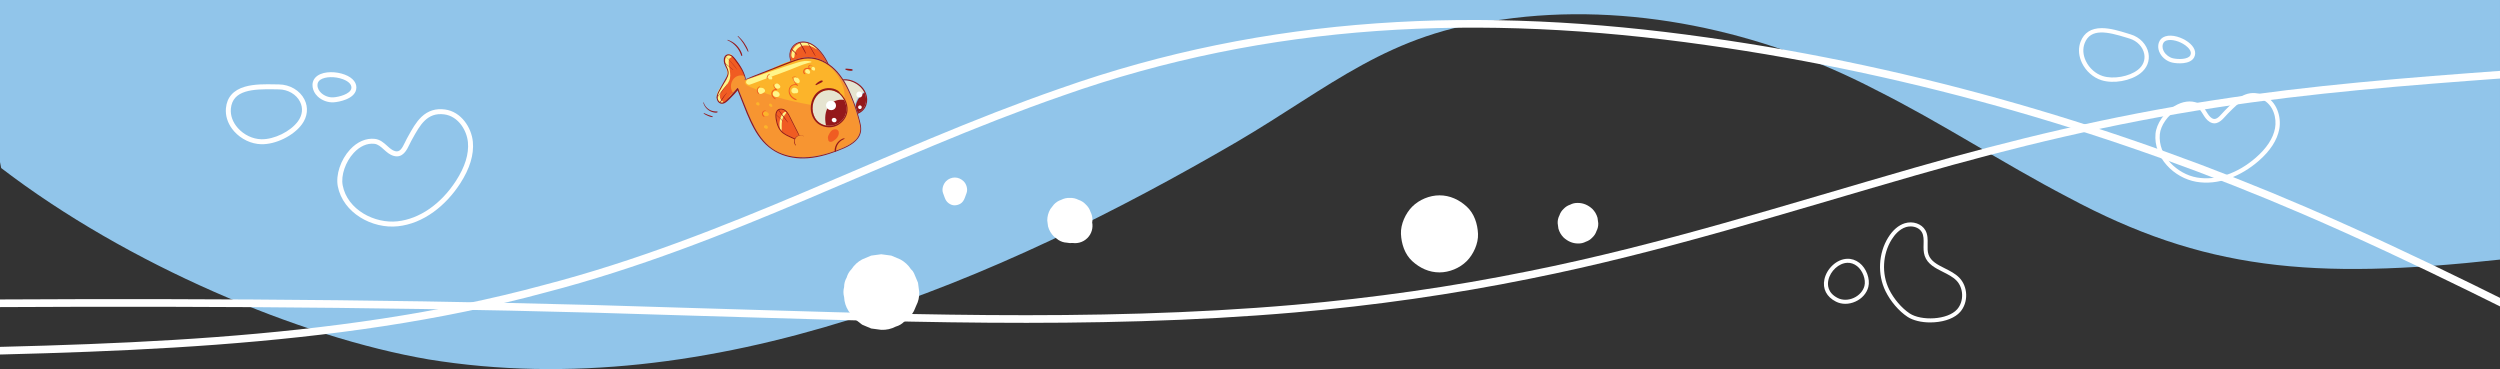 <?xml version="1.0" encoding="UTF-8"?>
<svg id="Layer_1" data-name="Layer 1" xmlns="http://www.w3.org/2000/svg" xmlns:xlink="http://www.w3.org/1999/xlink" viewBox="0 0 2060.01 304.11">
  <rect x="0" y="0" width="2060.01" height="304.11" fill="#333333" stroke="none"/>
  <defs>
    <style>
      .cls-1, .cls-2 {
        fill: none;
      }

      .cls-3 {
        fill: #f79531;
      }

      .cls-4 {
        fill: #e6e4d0;
      }

      .cls-2 {
        stroke: #fff;
        stroke-miterlimit: 10;
        stroke-width: 6.3px;
      }

      .cls-5 {
        fill: #94181b;
      }

      .cls-6 {
        fill: #fff;
      }

      .cls-7 {
        fill: #fcb42a;
      }

      .cls-8 {
        fill: #fff58a;
      }

      .cls-9 {
        fill: #91c5ea;
      }

      .cls-10 {
        fill: #f05c22;
      }

      .cls-11 {
        clip-path: url(#clippath);
      }
    </style>
    <clipPath id="clippath">
      <rect class="cls-1" x="0" y="0" width="2060.01" height="304.46"/>
    </clipPath>
  </defs>
  <g class="cls-11">
    <path class="cls-9" d="M0,133.54l.97,4.92c103.88,79.62,245.87,139.43,352.08,157.68,232.44,37.87,470.4-65.31,666.25-179.31,76.77-45.06,125.46-90.22,218.43-100.7,103.78-14.94,214.03,9.07,307.43,57.67,54.53,27.27,104.97,60.66,158.95,88.78,111.33,59.71,200.63,68.39,355.9,51.31v-1425.11s-426.92,0-426.92,0v6.24H-.01s0,1338.52,0,1338.52H0Z"/>
    <g>
      <g>
        <path class="cls-6" d="M1284.13,188.37c.79,2.83,2.23,5.29,4.3,7.37,3.27,3,7.29,4.89,11.82,4.89,2.3.09,4.45-.39,6.44-1.44,2.07-.67,3.86-1.83,5.38-3.45,1.63-1.51,2.78-3.31,3.46-5.38,1.05-1.99,1.53-4.14,1.44-6.44-.2-1.48-.4-2.96-.6-4.44-.79-2.83-2.23-5.29-4.3-7.37-3.27-3-7.29-4.89-11.82-4.89-2.3-.09-4.45.39-6.44,1.44-2.07.67-3.86,1.83-5.38,3.45-1.63,1.51-2.78,3.31-3.46,5.38-1.05,1.99-1.53,4.14-1.44,6.44.2,1.48.4,2.96.6,4.44Z"/>
        <path class="cls-6" d="M1163.69,215.16c6.21,5.7,13.85,9.3,22.45,9.3,8.14,0,16.69-3.54,22.45-9.3,5.51-5.51,9.65-14.54,9.3-22.45-.37-8.21-3.07-16.73-9.3-22.45-6.21-5.7-13.85-9.3-22.45-9.3-8.14,0-16.69,3.54-22.45,9.3-5.51,5.51-9.65,14.54-9.3,22.45.37,8.21,3.07,16.73,9.3,22.45Z"/>
        <path class="cls-6" d="M1778.11,124.27c-1.72-4.55-2.4-9.3-1.97-14.01.76-8.31,7.23-17.72,15.73-22.88,6.54-3.97,13.36-4.84,19.2-2.45,3.56,1.46,5.45,4.52,7.13,7.22,1.31,2.11,2.54,4.1,4.4,5.25,2.99,1.84,5.38-.46,8.69-4.19.64-.72,1.24-1.4,1.85-2,.43-.43.86-.86,1.29-1.3,4.11-4.12,8.36-8.39,13.25-10.92,5.72-2.96,11.48-3.1,17.61-.43,10.86,4.74,14.72,17.88,12.84,27.83h0c-1.71,9.08-7.44,17.91-17.02,26.25-7.29,6.34-15.57,11.3-23.94,14.32-9.4,3.4-18.62,4.35-27.42,2.84-9.15-1.58-18.05-6.59-24.42-13.77-3.22-3.63-5.65-7.61-7.22-11.77ZM1873.44,92.43c-1.72-4.56-4.86-8.54-9.57-10.6-11.38-4.97-18.92,2.59-26.91,10.59-.43.44-.87.87-1.3,1.3-.52.52-1.09,1.16-1.69,1.84-2.97,3.35-7.46,8.41-13.22,4.86-2.58-1.59-4.1-4.04-5.56-6.41-1.52-2.46-2.96-4.78-5.45-5.8-4.76-1.95-10.45-1.17-16,2.2-7.48,4.54-13.38,13.01-14.04,20.16-1.65,17.92,14.52,32.93,30.66,35.71,15.73,2.71,33.37-3.25,48.41-16.34,8.96-7.8,14.3-15.95,15.86-24.22.79-4.18.43-8.99-1.19-13.3Z"/>
        <path class="cls-6" d="M1714.64,49.75c-1.98-5.25-2.06-10.67-.19-15.49,2.85-7.33,8.69-11.06,17.35-11.09,7.05-.02,14.79,2.37,21,4.29.76.23,1.5.46,2.21.68h0c.23.07.46.14.69.21,7.55,2.25,13.3,8.33,14.65,15.48,1.19,6.32-1.21,12.35-6.6,16.55-8.1,6.32-22.21,8.83-32.11,5.72-6.83-2.15-12.85-7.46-16.1-14.23-.34-.7-.64-1.4-.9-2.11ZM1753.99,31.54c-.72-.22-1.46-.45-2.22-.68-15.13-4.67-29.12-7.83-33.98,4.69-1.76,4.54-1.42,9.78.98,14.77,2.83,5.89,8.05,10.51,13.96,12.37,8.75,2.75,21.7.45,28.85-5.13,4.36-3.4,6.23-8.04,5.29-13.08-1.1-5.85-5.88-10.85-12.16-12.72-.23-.07-.47-.14-.71-.21h0Z"/>
        <path class="cls-6" d="M1779.12,42.35c-.88-2.34-1-4.79-.3-7.05.8-2.6,2.65-4.44,5.36-5.33,5.75-1.88,13.85.91,18.86,4.64,5.25,3.9,7.08,8.64,4.91,12.69-3.25,6.05-14.11,5.12-18.02,4.26-4.01-.89-7.8-3.67-9.88-7.25-.37-.64-.68-1.29-.93-1.95ZM1801.98,36.04l-1.06,1.43c-4.83-3.59-11.7-5.4-15.63-4.11-1.6.52-2.6,1.5-3.06,2.99-.77,2.49.07,4.73.9,6.17,1.6,2.75,4.5,4.88,7.57,5.56,3.98.88,12.21,1.07,14.11-2.46,1.82-3.38-2.12-6.82-3.9-8.14l1.06-1.43Z"/>
        <path class="cls-6" d="M1520.56,250.35c-2.71,0-5.34-.6-7.71-1.79-7.74-3.89-11.21-10.61-9.52-18.44.92-4.25,3.3-8.33,6.71-11.51,3.54-3.3,7.8-5.2,11.99-5.37h0c3.6-.15,7.11,1.02,10.14,3.36,5.73,4.42,9.02,13.33,7.34,19.86-1.34,5.19-5.21,9.58-10.61,12.03-2.73,1.24-5.57,1.86-8.33,1.86ZM1522.16,216.56c-6.95.28-13.94,6.68-15.58,14.26-.79,3.66-.84,10.45,7.77,14.77,3.83,1.93,8.76,1.88,13.18-.13,4.42-2.01,7.7-5.69,8.77-9.84,1.36-5.27-1.46-12.78-6.15-16.4-2.44-1.88-5.13-2.78-7.98-2.67h0Z"/>
        <path class="cls-6" d="M1590.51,265.69c-7.42,0-14.25-1.67-18.75-4.64-7.09-4.69-14.03-12.81-18.12-21.17l-.02-.04c-6.72-13.8-5.82-31.14,2.27-44.17,3.76-6.05,8.47-10.09,13.63-11.7,6.66-2.07,13.97.42,17,5.8,2.03,3.6,1.93,7.63,1.84,11.52-.07,3.03-.14,5.89.74,8.46,1.9,5.58,7.48,8.38,13.39,11.34,4.24,2.13,8.62,4.32,11.94,7.7,3.48,3.54,5.56,8.63,5.7,13.98.15,5.35-1.65,10.55-4.93,14.27-4.19,4.76-11.9,7.87-21.16,8.52-1.2.08-2.38.13-3.56.13ZM1574.25,186.58c-1.29,0-2.57.19-3.74.55-5.55,1.73-9.48,6.55-11.8,10.28-7.51,12.09-8.34,28.17-2.11,40.97v.02c3.86,7.87,10.36,15.49,16.98,19.87,9.42,6.24,31.25,5.52,39.14-3.43,5.71-6.48,5.4-17.57-.65-23.73-2.93-2.98-7.07-5.06-11.06-7.06-6.25-3.13-12.71-6.37-15.05-13.24-1.07-3.13-.99-6.43-.91-9.61.09-3.61.17-7.01-1.41-9.82-1.85-3.29-5.7-4.81-9.39-4.81Z"/>
      </g>
      <g>
        <path class="cls-6" d="M284.96,168.29c-3.34-4.47-5.6-9.5-6.62-14.83-1.79-9.41,2.36-21.84,10.1-30.23,5.96-6.46,13.2-9.58,20.4-8.8,4.39.48,7.45,3.26,10.16,5.71,2.11,1.91,4.11,3.72,6.52,4.4,3.89,1.08,5.79-2.22,8.26-7.38.48-1,.93-1.94,1.4-2.8.34-.61.68-1.23,1.02-1.84,3.23-5.85,6.56-11.91,11.15-16.25,5.37-5.08,11.68-7.07,19.29-6.06,13.48,1.79,21.91,15.05,23,26.63h0c.99,10.56-2.52,22.12-10.45,34.37-6.03,9.31-13.59,17.41-21.86,23.4-9.29,6.73-19.16,10.71-29.36,11.83-10.59,1.17-22.01-1.55-31.31-7.44-4.71-2.98-8.65-6.61-11.7-10.69ZM380.03,102.91c-3.34-4.48-8.07-7.89-13.93-8.66-14.14-1.87-20.06,8.86-26.32,20.23-.34.62-.68,1.24-1.02,1.85-.41.74-.84,1.63-1.28,2.57-2.21,4.64-5.56,11.65-13.05,9.56-3.35-.93-5.8-3.16-8.17-5.3-2.46-2.23-4.79-4.34-7.85-4.67-5.88-.64-11.9,2.03-16.95,7.51-6.81,7.38-10.63,18.6-9.09,26.69,3.87,20.29,26.48,31.73,45.16,29.67,18.21-2,35.79-14.17,48.23-33.39,7.41-11.45,10.72-22.14,9.81-31.76-.46-4.86-2.38-10.06-5.54-14.29Z"/>
        <path class="cls-6" d="M191.29,106.22c-3.85-5.16-5.66-11.12-5.12-17.03.82-8.99,6.07-14.96,15.63-17.74,7.77-2.26,17.07-2.08,24.53-1.94.91.02,1.8.03,2.65.05h0c.28,0,.56,0,.83,0,9.05.09,17.32,4.96,21.07,12.43,3.32,6.59,2.58,14.01-2.03,20.35-6.94,9.54-21.7,16.79-33.61,16.5-8.22-.2-16.55-4.16-22.28-10.58-.59-.66-1.15-1.35-1.67-2.04ZM228.92,73.64c-.86-.01-1.75-.03-2.67-.05-18.18-.35-34.61.61-36.01,15.96-.5,5.57,1.54,11.24,5.77,15.98,4.99,5.6,12.22,9.05,19.32,9.22,10.53.25,24.08-6.39,30.21-14.82,3.73-5.13,4.33-10.85,1.68-16.1-3.07-6.11-9.93-10.1-17.46-10.18-.28,0-.56,0-.85,0h0Z"/>
        <path class="cls-6" d="M260.07,77.59c-1.72-2.31-2.62-4.97-2.57-7.69.06-3.12,1.52-5.74,4.22-7.58,5.75-3.9,15.56-3.39,22.29-.87,7.03,2.64,10.56,7.29,9.44,12.44-1.67,7.71-13.94,10.13-18.53,10.42-4.71.29-9.77-1.57-13.2-4.86-.61-.59-1.16-1.21-1.65-1.86ZM283.29,63.37l-.72,1.91c-6.47-2.43-14.62-2.24-18.55.42-1.6,1.09-2.39,2.48-2.43,4.27-.06,2.99,1.58,5.19,2.96,6.52,2.63,2.52,6.51,3.95,10.12,3.73,4.68-.29,13.81-2.7,14.79-7.2.93-4.31-4.5-6.85-6.88-7.75l.72-1.91Z"/>
      </g>
      <g>
        <path class="cls-6" d="M756.4,232.89c-.98-2.33-1.96-4.65-2.94-6.98-.02-.05-.05-.11-.07-.16-.06-.14-.12-.27-.18-.41-.05-.11-.09-.22-.15-.33-.55-1.24-1.37-2.32-2.47-3.23-2.2-3.39-5.11-6.06-8.74-8.02-2.48-1.05-4.96-2.09-7.44-3.14-2.76-.37-5.52-.74-8.28-1.11-2.76.37-5.52.74-8.28,1.11-2.48,1.05-4.96,2.09-7.44,3.14-3.63,1.96-6.54,4.63-8.74,8.02-1.93,1.94-3.26,4.23-4,6.87-1.41,2.43-2.12,5.05-2.13,7.86-.74,2.76-.74,5.52,0,8.28.19,4.14,1.42,8,3.7,11.58,1.62,2.1,3.25,4.2,4.87,6.3,2.1,1.62,4.2,3.25,6.3,4.87,2.48,1.05,4.96,2.09,7.44,3.14l8.28,1.11c4.29.16,8.29-.73,12-2.68,2.64-.74,4.93-2.07,6.87-4,3.39-2.2,6.06-5.11,8.02-8.74.11-.24.22-.49.33-.73.55-1.24,1.05-2.46,1.58-3.73,1.83-3.48,2.67-7.23,2.52-11.25-.35-2.59-.7-5.18-1.04-7.76Z"/>
        <path class="cls-6" d="M791.11,168.01c2.02-1.07,3.21-3.1,3.96-5.15.47-1.28.93-2.55,1.4-3.83,1.17-3.19-.14-7.55-2.59-9.8-1.97-1.81-4.39-2.95-7.12-2.95-2.58,0-5.3,1.12-7.12,2.95-2.38,2.38-3.8,6.5-2.59,9.8.47,1.28.93,2.55,1.4,3.83.66,1.81,1.53,3.28,3.09,4.48,1.45,1.12,3.34,1.94,5.22,1.85,1.53-.07,3-.46,4.35-1.18Z"/>
        <path class="cls-6" d="M899.96,183.28c.07-.53.14-1.06.21-1.59.1-2.56-.44-4.95-1.6-7.17-.75-2.31-2.03-4.3-3.85-5.99-1.69-1.82-3.68-3.1-5.99-3.85-2.22-1.16-4.61-1.7-7.17-1.6-2.56-.1-4.95.44-7.17,1.6-2.31.75-4.3,2.03-5.99,3.85-.97,1.26-1.94,2.51-2.91,3.77-1.68,2.9-2.53,6.03-2.54,9.39.22,1.65.44,3.3.66,4.95.88,3.15,2.48,5.89,4.79,8.21,1.26.97,2.51,1.94,3.77,2.91,2.14,1.36,4.44,2.1,6.92,2.21,1.59.36,3.19.43,4.78.24,1.94.27,3.88.15,5.82-.37,2.43-.68,4.54-1.91,6.33-3.69,1.78-1.79,3.01-3.9,3.69-6.33.59-2.18.67-4.36.25-6.54Z"/>
      </g>
      <g>
        <path class="cls-3" d="M592.65,75.84c-1.14,2.24-2.04,5.11-.34,7.33.73.95,1.81,1.5,3.02,1.32,1.45-.21,2.6-1.31,3.6-2.31,2.34-2.36,4.58-4.84,6.73-7.37.55-.65,1.12-1.29,1.67-1.94.17-.19.38-.27.58-.27.02.04.04.09.05.13.13.03.24.12.3.28,1.9,4.77,3.82,9.55,5.73,14.32,1.63,4.07,3.27,8.13,5.12,12.1,3.6,7.74,8.06,15.37,14.63,20.97,3.17,2.7,6.75,4.78,10.64,6.25,3.76,1.42,7.75,2.3,11.74,2.72,9.04.94,18.21-.6,26.84-3.27,4.32-1.34,8.62-2.89,12.73-4.76,3.28-1.49,6.5-3.31,9.08-5.86,2.63-2.6,4.23-5.97,4.09-9.71-.09-2.28-.66-4.51-1.22-6.71-.63-2.46-1.33-4.89-2.09-7.31-1.51-4.79-3.26-9.5-5.27-14.11-1.88-4.31-4.07-8.54-6.69-12.45-4.67-6.97-11.02-12.94-19.09-15.63-3.81-1.27-7.85-1.7-11.84-1.15-4.7.66-9.14,2.45-13.54,4.16-4.74,1.84-9.5,3.65-14.25,5.46-4.81,1.84-9.59,3.76-14.43,5.5-2.32.83-4.63,1.66-6.97,2.44-.17.06-.29-.19-.12-.26.28-.13.57-.25.85-.38-.07-.21-.15-.42-.22-.63-.27-.79-.55-1.59-.86-2.37-.61-1.54-1.26-3.06-2.05-4.52-1.62-3-3.67-5.74-5.73-8.45-1.24-1.63-3.11-4.06-5.45-3.68-2.43.4-2.81,3.41-2.48,5.39.47,2.77,2.41,5.04,2.88,7.81.52,3.05-1.29,5.66-2.73,8.18-.85,1.5-1.71,2.99-2.55,4.49-.81,1.42-1.65,2.83-2.39,4.28Z"/>
        <path class="cls-10" d="M651.99,50.33c1.49-.56,2.98-1.1,4.5-1.56,4.28-1.32,8.7-2.04,13.17-1.41,4.19.58,8.16,2.17,11.75,4.41-.22-.46-.44-.92-.67-1.37-2.03-3.94-4.73-7.65-8.03-10.61-3.07-2.75-6.87-4.82-11.09-4.82-2.04,0-4.13.52-5.85,1.65-1.6,1.04-2.86,2.56-3.66,4.29-1.4,3.02-1.29,6.41-.13,9.44Z"/>
        <path class="cls-10" d="M613.28,62.52c-1.66-5.05-4.3-9.77-7.72-13.84-.78-.93-1.64-1.85-2.73-2.38-1.1-.53-2.49-.61-3.48.11-1.21,1.27-1.31,3.26-.91,4.98.4,1.71,1.22,3.31,1.6,5.02.88,3.96-.66,8.04-2.52,11.65-1.86,3.6-4.11,7.12-4.82,11.11-.35,1.95-.04,4.41,1.78,5.19,2.04.87,4.17-1.05,5.29-2.96,1.12-1.91,2.19-4.23,4.34-4.77-2.39-2.97-2.37-7.65-.25-10.82,2.12-3.17,5.75-4.37,9.41-3.29Z"/>
        <path class="cls-10" d="M640.58,100.83c.56,2.26,1.47,4.49,2.94,6.33,1.22,1.53,2.82,2.68,4.53,3.62,1.91,1.04,3.93,1.84,5.89,2.77.34.16.69.33,1.03.5.68-1.27,1.88-2.13,3.25-2.46-1.1-1.95-2.07-3.99-3.09-5.98-1.18-2.29-2.35-4.59-3.52-6.88-1.06-2.08-2.02-4.34-3.56-6.12-1.3-1.52-3.26-2.64-5.32-2.23-2.02.39-2.84,2.31-2.95,4.17-.13,2.08.3,4.28.8,6.29Z"/>
        <path class="cls-7" d="M643.75,53.04c10.57-4.52,22.94-7.1,33.41-2.35,7.77,3.53,13.43,10.72,16.68,18.61,1.35,3.29,2.35,6.84,1.99,10.38-.36,3.54-2.3,7.08-5.53,8.58-3,1.41-6.52.88-9.79.33-13.06-2.22-26.17-4.46-38.91-8.18-6.31-1.84-12.52-4.03-18.5-6.76-1.97-.9-7.8-2.7-8.91-4.57-1.93-3.25,3.21-3.72,5.7-4.73,8.16-3.32,15.76-7.85,23.85-11.31Z"/>
        <path class="cls-8" d="M652.84,41.82c.74-1.78,1.97-3.44,3.52-4.6,1.6-1.2,3.5-1.96,5.5-2.16,1.09-.11,2.21-.12,3.28.16.9.23,1.8.51,2.66.89,2.02.89,3.9,2.26,5.21,4.05.16.22-.1.53-.34.36-1.44-1.04-2.96-1.91-4.65-2.47-.82-.28-1.67-.47-2.53-.55-.49-.05-.9-.01-1.29-.02-.21,0-.43-.02-.64-.03-.27,0-.21,0-.51.01-.4.02-.81.07-1.2.14-.21.04-.42.08-.63.13-.1.02-.2.05-.31.08,0,0-.19.06-.23.07-.38.13-.75.28-1.11.45-.18.09-.36.19-.53.28-.02,0-.06.03-.08.05-.09.06-.19.12-.28.18-.32.22-.62.45-.91.7-.15.13-.3.27-.45.4-.09.08-.17.17-.26.25-.02.02-.04.04-.05.05-.01.01-.02.03-.04.05-.26.3-.52.61-.75.94-.12.16-.23.33-.33.5-.04.07-.08.14-.12.2-.03.05-.06.1-.09.16,0,0,0,0,0,.01-.21.41-.39.82-.54,1.25-.07.21-.14.42-.19.64,0,.01,0,.03,0,.05-.02.13-.05.27-.08.4-.07.44-.1.89-.14,1.34-.05.51-.05,1.01-.3,1.48-.25.47-.89.83-1.38.41-1.58-1.36-.86-4.19-.18-5.84Z"/>
        <path class="cls-8" d="M614.9,66.94c.14-.26.28-.63.45-.84.34-.43.78-.72,1.29-.9.44-.16.89-.3,1.33-.45.89-.3,1.78-.6,2.66-.9,1.75-.59,3.49-1.19,5.24-1.78,3.52-1.2,7.04-2.41,10.55-3.63,6.9-2.41,13.8-4.83,20.81-6.94,1.84-.55,3.75-.97,5.66-1.22.94-.12,1.93-.04,2.88,0,.92.05,1.78.17,2.67.44.35.1.23.59-.07.65-.8.16-1.61.32-2.41.51-.77.18-1.49.49-2.24.71-1.46.43-3.05.98-4.53,1.59-3.22,1.33-6.49,2.57-9.73,3.86-3.42,1.36-6.91,2.56-10.37,3.82-3.43,1.26-6.86,2.52-10.28,3.81-1.91.72-3.83,1.44-5.74,2.16-.96.36-1.91.72-2.87,1.08-.49.19-.98.37-1.48.56-.36.13-.73.28-1.1.35-.55.11-1.07-.08-1.56-.29-.91-.39-1.65-1.6-1.14-2.59Z"/>
        <path class="cls-8" d="M626.37,72.31c.96-.05,1.82-.01,2.68.49.15.09.3.19.43.3.37.31.57.64.78,1.05.35.69.04,1.39-.48,1.84-.16.2-.36.35-.6.44-.14.07-.52.28.07-.07-.26.16-.52.3-.78.44-.03.02-.05.04-.08.06-1.33,1.02-3.31.6-3.99-.96-.63-1.43.29-3.5,1.99-3.59Z"/>
        <path class="cls-8" d="M636.82,77.94c-.13-.47-.15-1,.05-1.46.16-.36.39-.68.69-.95.48-.43,1.1-.5,1.71-.5.98,0,2.27.74,2.75,1.67.21.28.4.56.44.94.06.65-.09,1.14-.55,1.62-.3.32-.66.44-1.05.53-.98.39-2.46.06-3.2-.61-.39-.36-.69-.7-.84-1.23Z"/>
        <path class="cls-8" d="M638.22,70.53c.05-.42.24-.8.53-1.11.5-.53,1.42-.83,2.12-.49.55.27.92.59,1.31,1.06.03.04.09.09.12.13.04.04.09.09.13.13.09.1.16.22.24.33.28.36.37.79.26,1.23-.12.47-.39.71-.79.95-.5.3-1.07.35-1.64.28-.43-.06-.84-.19-1.21-.42-.42-.26-.7-.66-.94-1.08-.15-.27-.19-.71-.15-1.01Z"/>
        <g>
          <path class="cls-8" d="M633.66,65.16c.36.28.78.3,1.2.21h0s-.07.02-.1.03c.05-.01.09-.02.14-.02-.01,0-.02,0-.03,0,0,0,.02,0,.03,0h.03s0,0,.01,0c0,0,0,0,.01,0,.02,0,.04,0,.05,0-.02,0-.03,0-.04,0,.09.03.18.05.27.06.11.04.22.05.35.04.25-.04.5-.21.59-.45.17-.24.25-.49.2-.82-.03-.19-.1-.39-.19-.56-.16-.29-.32-.51-.6-.7-.29-.19-.57-.27-.91-.34-.91-.18-1.7.77-1.57,1.62.06.39.27.71.57.95Z"/>
          <path class="cls-8" d="M634.93,65.38s0,0,0,0c-.02,0-.04,0-.05,0,0,0,.01,0,.02,0,0,0,.02,0,.02,0Z"/>
        </g>
        <g>
          <path class="cls-8" d="M656.05,68.01s-.06,0-.08-.01c.03,0,.05,0,.07,0,0,0,0,0,0,0Z"/>
          <path class="cls-8" d="M653.74,65.33c.25-.99,1.19-1.66,2.22-1.56.62.06,1.18.3,1.66.69.43.35.95.84,1.15,1.37.2.53.3,1.04.16,1.59-.15.6-.54,1.11-1.21,1.09-.16,0-.26-.03-.4-.07-.03,0-.14-.03-.24-.05-.25-.06-.51-.16-.74-.26-.09-.04-.18-.08-.28-.12.02,0,.04,0,.05,0-.01,0-.04,0-.06,0h0c-.23-.08-.17-.04-.07,0-.09-.01-.19-.04-.24-.05-.26-.05-.51-.13-.76-.21-.98-.31-1.47-1.47-1.24-2.41Z"/>
        </g>
        <g>
          <path class="cls-8" d="M654.11,76.94c.42.07.78.01,1.15-.09.13-.02.37-.04.14-.04.02,0,.05-.01.07-.02.04,0,.07,0,.11,0-.01,0-.03,0-.06-.01,0,0,0,0,.01,0,.03,0,.06.01.09.02.02,0,.04,0,.06,0-.02,0-.03,0-.05,0,.16.03.32.06.49.05.37.02.74-.09,1.05-.34.38-.31.53-.7.56-1.14.28-2.32-2.96-4.12-4.81-2.49-.7.61-1,1.52-.74,2.42.27.92,1.01,1.5,1.93,1.66ZM655.45,76.79s-.05.01-.07.02c-.02,0-.04,0-.06,0-.36,0-.13-.01.13-.02Z"/>
          <path class="cls-8" d="M655.64,76.79s-.03,0-.04,0c0,0,0,0-.01,0,.02,0,.03,0,.05,0,0,0,0,0,.01,0Z"/>
          <path class="cls-8" d="M655.52,76.8s.05,0,.07,0c.06.02.04.02-.07,0Z"/>
        </g>
        <path class="cls-8" d="M663.7,57.83c.5-.93,1.64-1.14,2.5-.57.51.33.88.8,1.14,1.35.08.17.14.34.17.52.02.12.02.66.01.38,0-.18,0-.1,0,.25-.03.1-.05.21-.08.31-.04.13-.27.53-.1.2-.18.35-.57.7-1,.61-.17-.04-.33-.04-.5-.1-.06-.02-.12-.04-.18-.06-.08-.03-.35-.17-.41-.2,0,0,0,0,0,0-.07-.03-.14-.05-.2-.08-.16-.06-.31-.13-.47-.19-.98-.33-1.34-1.55-.87-2.42Z"/>
        <path class="cls-8" d="M668.75,55.97c.23-.52.82-.98,1.42-.86.42.08.76.24,1.04.57.15.17.28.38.36.59.17.4.16.85-.03,1.22-.04.13-.1.24-.17.34,0,0,0,0,0,.01-.2.46-.75.51-1.06.19-.02,0-.04-.01-.06-.02-.09-.01-.18-.04-.26-.08-.05-.02-.21-.07-.24-.1-.05-.01-.1-.02-.16-.04-.14-.05-.26-.12-.37-.22-.45-.37-.72-1.02-.47-1.6Z"/>
        <path class="cls-7" d="M628.94,94.28c-.23-.64-.12-1.37.44-1.81.31-.25.7-.4,1.09-.48.52-.1,1.03.13,1.47.37.23.13.45.27.67.41.16.1.32.22.44.37.04.07.09.14.13.22-.03-.06,0-.04.07.04.31.31.35.87.2,1.26-.17.45-.55.69-1,.8h0c-.47.18-1.03.18-1.53.14-.84-.06-1.68-.49-1.97-1.33Z"/>
        <path class="cls-7" d="M633.7,86.48c-.12-.58.48-1.25,1.08-1.12.31.07.61.13.85.35.2.19.39.42.5.67.16.36.33.87.27,1.26-.03.22-.2.4-.42.43-.4.06-.86-.09-1.23-.25-.26-.11-.48-.29-.68-.48-.24-.24-.32-.53-.39-.86Z"/>
        <path class="cls-7" d="M623.05,85.66c-.03-.32.02-.69.23-.95.47-.56,1.18-.69,1.81-.29.54.34.85,1.02.76,1.64-.05.35-.27.69-.61.82-.15.06-.27.09-.44.08-.24,0-.39-.1-.59-.2.08.04.19.1.04.04-.04-.02-.07-.04-.1-.05,0,0-.01,0-.02-.01-.52-.12-1.03-.51-1.08-1.09Z"/>
        <path class="cls-7" d="M629.47,104.71c-.06-.54.21-1.19.77-1.39.43-.15.86-.23,1.3-.06.28.11.57.34.76.57.14.16.26.36.34.55.09.22.15.46.12.7-.02.2-.09.38-.21.54.01-.03.02-.05.03-.07-.22.46-.77.73-1.24.51-.13-.03-.26-.09-.38-.17,0,0-.02,0-.02,0,0,0,.01,0,.02,0,0,0,0,0,0,0-.09,0-.19-.02-.29-.05-.11-.03-.21-.07-.32-.1.03,0,.07.02.1.03-.21-.06-.4-.15-.57-.31-.21-.19-.37-.46-.4-.75Z"/>
        <path class="cls-5" d="M704.97,87.58c.59,1.71,1.15,3.43,1.68,5.16,1.24-.47,2.38-1.17,3.38-2.05,2.3-2.05,3.49-5.01,3.6-8.06.08-2.27-.41-4.41-1.33-6.35-.83.58-1.63,1.2-2.36,1.91-1.22,1.18-2.25,2.54-3.05,4.03-.9,1.67-1.56,3.49-1.91,5.36Z"/>
        <path class="cls-4" d="M704,84.88c.14.38.28.75.41,1.13.91-2.92,2.5-5.63,4.65-7.82.89-.91,1.89-1.74,2.99-2.39-1.83-3.52-5.07-6.33-8.74-7.98-1.7-.76-3.49-1.31-5.34-1.53-.89-.1-1.77-.11-2.66-.08,1.02,1.63,1.96,3.31,2.82,5.01,2.24,4.42,4.16,9.02,5.87,13.66Z"/>
        <g>
          <path class="cls-8" d="M592.12,83.48c.42.54.95,1.02,1.54,1.36.65.37,1.6.33,2.19-.14.14-.11.22-.35.12-.51-.16-.27-.33-.49-.53-.73-.25-.31-.52-.52-.83-.77-.06-.05-.13-.11-.19-.16,0-.01-.02-.02-.03-.04-.1-.11-.2-.22-.29-.33-.07-.09-.13-.18-.2-.27-.01-.01-.04-.05-.05-.08-.06-.11-.12-.22-.18-.33-.08-.15-.14-.31-.21-.47-.02-.05-.13-.39-.12-.35-.08-.32-.14-.64-.17-.96,0-.1-.01-.19-.02-.29,0-.01,0-.02,0-.03,0-.17,0-.34.03-.51.02-.18.05-.36.08-.54.02-.11.05-.22.07-.34,0-.01.02-.1.03-.13.38-1.44,1.03-2.48,1.91-3.66.9-1.21,1.92-2.31,2.89-3.46,1.03-1.24,1.99-2.55,2.66-4.03.62-1.36.9-2.86.91-4.35.03-2.91-.69-5.77-1.1-8.63-.1-.7-.17-1.4-.18-2.11,0-.05,0-.14,0-.17,0-.09,0-.18,0-.27,0-.17,0-.34.02-.52.02-.33.07-.65.12-.98.02-.11.05-.22.06-.33,0,0,0-.01,0-.02.04-.14.08-.29.13-.43.06-.16.13-.32.2-.47,0,0,0-.01,0-.02.03-.06.07-.11.11-.17.05-.07.11-.14.16-.21.03,0,.05-.02.06-.02.17-.08.34-.18.5-.28,0,0,.04-.04.09-.07,0,0,.02,0,.03-.01.08-.03.15-.06.23-.09.74-.29,1.08-1.17.87-1.89-.23-.79-.95-1.2-1.74-1.14-.59.05-1.27.23-1.72.63-.03.02-.3.37-.4.47.03-.03.07-.06.1-.09-.09.1-.19.2-.28.3-.12.13-.23.27-.33.42-.55.83-.86,1.78-1.01,2.76-.26,1.72.19,3.51.52,5.2.58,2.96,1.47,5.9,1.1,8.83-.1.79-.22,1.25-.49,2-.29.78-.6,1.37-1.03,2.03-.9,1.37-2.01,2.58-3.08,3.81-2.09,2.4-4.17,5.23-4.01,8.57.07,1.43.6,2.87,1.48,4Z"/>
          <path class="cls-8" d="M599.16,45.65s-.03.03-.03.03c.01,0,.02-.02.03-.03Z"/>
        </g>
        <path class="cls-8" d="M642.35,103.32c-.06-1.54.02-3.12.35-4.63.31-1.41.8-2.76,1.55-4,.37-.62.8-1.18,1.3-1.69.43-.44,1.25-.87,1.88-.84.36.02.5.4.42.7-.08.29-.3.54-.46.79-.17.28-.33.51-.54.76-.41.48-.79.98-1.12,1.52-.6,1.01-1.02,2.16-1.26,3.31-.29,1.39-.34,2.8-.36,4.21,0,.71,0,1.43.03,2.14.03.74-.07,1.47-.22,2.19-.07.34-.56.47-.71.11-.61-1.46-.79-3-.86-4.57Z"/>
        <path class="cls-5" d="M610.16,80.4c-.93-2.33-1.85-4.67-2.79-7-.23-.58.66-.98.9-.39,1.91,4.77,3.82,9.55,5.73,14.32,1.63,4.07,3.27,8.13,5.12,12.1,3.6,7.74,8.06,15.37,14.63,20.97,3.17,2.7,6.75,4.78,10.64,6.25,3.76,1.42,7.75,2.3,11.75,2.72,9.04.94,18.21-.6,26.84-3.27,4.32-1.34,8.62-2.89,12.73-4.76,3.28-1.49,6.5-3.31,9.08-5.86,2.63-2.6,4.23-5.97,4.09-9.71-.09-2.28-.66-4.51-1.22-6.71-.63-2.46-1.32-4.89-2.09-7.31-1.51-4.79-3.26-9.5-5.27-14.11-1.88-4.31-4.07-8.54-6.69-12.45-4.67-6.97-11.02-12.94-19.09-15.63-3.81-1.27-7.85-1.7-11.84-1.15-4.7.66-9.14,2.45-13.54,4.16-4.74,1.84-9.5,3.64-14.25,5.46-4.81,1.84-9.59,3.76-14.43,5.5-2.32.83-4.63,1.66-6.97,2.44-.17.06-.29-.19-.12-.26,4.76-2.11,9.6-4.01,14.44-5.91,4.84-1.9,9.69-3.8,14.53-5.7,2.45-.96,4.89-1.92,7.34-2.86,2.25-.87,4.5-1.73,6.81-2.45,4.28-1.32,8.71-2.04,13.17-1.41,8.05,1.12,15.28,5.94,20.55,11.96,3.14,3.58,5.76,7.66,7.91,11.91,2.24,4.42,4.16,9.02,5.87,13.66,1.78,4.82,3.29,9.74,4.54,14.73.54,2.16,1.05,4.35,1.06,6.58.01,1.91-.39,3.81-1.22,5.54-1.55,3.22-4.33,5.65-7.3,7.53-3.4,2.15-7.14,3.65-10.88,5.09-8.91,3.42-18.31,6.05-27.91,6.18-8.19.11-16.5-1.57-23.62-5.74-3.71-2.17-7.03-4.86-9.91-8.06-2.92-3.25-5.37-6.92-7.48-10.74-4.5-8.15-7.69-16.97-11.12-25.6Z"/>
        <path class="cls-5" d="M687.83,124.5c-.21-1.17.1-2.56.46-3.67.37-1.15.95-2.25,1.69-3.21.74-.96,1.63-1.81,2.64-2.47.9-.59,2.22-1.35,3.32-1.12.12.02.17.17.07.25-.43.36-.94.54-1.43.78-.47.24-.93.51-1.37.81-.93.64-1.73,1.44-2.39,2.35-.65.89-1.15,1.88-1.49,2.94-.16.52-.28,1.05-.34,1.6-.07.57-.03,1.14-.06,1.72-.04.64-.99.62-1.1.02Z"/>
        <path class="cls-5" d="M590.67,78.71c.31-1.46.97-2.8,1.68-4.1.87-1.57,1.77-3.13,2.66-4.69.91-1.6,1.81-3.2,2.72-4.8.76-1.34,1.58-2.73,1.79-4.28.43-3.21-1.94-5.8-2.79-8.71-.63-2.17-.57-5.22,1.42-6.71.97-.73,2.22-.89,3.37-.56,1.17.34,2.16,1.16,3,2.02,1.04,1.07,1.91,2.32,2.8,3.51,1.09,1.47,2.13,2.96,3.09,4.52,1.83,2.98,3.32,6.2,4.11,9.62.06.24.1.48.14.72-.14.05-.28.09-.42.14-.08-.24-.17-.48-.25-.71-.27-.8-.55-1.59-.86-2.37-.61-1.54-1.26-3.06-2.05-4.52-1.62-3-3.67-5.74-5.73-8.45-1.24-1.63-3.11-4.06-5.45-3.68-2.43.4-2.81,3.41-2.48,5.39.47,2.77,2.41,5.04,2.88,7.82.52,3.05-1.29,5.66-2.73,8.18-.85,1.5-1.7,3-2.55,4.49-.81,1.42-1.65,2.83-2.39,4.29-1.14,2.24-2.04,5.11-.34,7.33.73.95,1.81,1.5,3.02,1.32,1.45-.21,2.6-1.31,3.6-2.31,2.34-2.36,4.58-4.84,6.73-7.37.55-.65,1.11-1.29,1.67-1.94.17-.19.38-.27.58-.27.18.43.35.85.52,1.28-2.28,2.73-4.74,5.31-7.27,7.81-1.92,1.9-4.79,4.89-7.79,3.51-2.4-1.1-3.22-4.08-2.71-6.49Z"/>
        <g>
          <path class="cls-5" d="M597.39,45.98s.03-.04.04-.07c0,0,.01-.01.02-.02,3.61,3.52,7.01,7.28,10.03,11.32.03.05-.03.1-.07.06-3.14-3.95-6.45-7.74-10.03-11.29,0,0,0,0,0,0Z"/>
          <path class="cls-5" d="M596.98,51.57c.32.27.65.53.97.8,2.07,1.7,4.19,3.35,6.18,5.13.1.09-.01.25-.12.17-2.13-1.62-4.15-3.38-6.21-5.09-.23-.19-.46-.38-.69-.57-.04-.15-.09-.29-.13-.44Z"/>
        </g>
        <g>
          <path class="cls-5" d="M590.62,80.67s0-.04,0-.05c0-.08.02-.15.02-.23,1.2-1.62,2.45-3.2,3.68-4.79,1.54-2,3.11-3.97,4.67-5.96.07-.08.2.01.13.1-1.52,2.02-3.02,4.04-4.55,6.04-1.31,1.71-2.59,3.44-3.94,5.11,0-.07,0-.15-.01-.22Z"/>
          <path class="cls-5" d="M593.86,84.29s-.1-.05-.14-.07c-.14-.07-.28-.14-.41-.21.36-.66.75-1.31,1.14-1.95,1.29-2.09,2.82-3.95,4.51-5.73.05-.05.13.03.09.08-1.5,1.87-2.84,3.89-4.08,5.93-.39.64-.75,1.29-1.11,1.95Z"/>
        </g>
        <path class="cls-5" d="M599.69,32.82c2.27.79,4.37,1.88,6.19,3.47,1.81,1.58,3.31,3.48,4.43,5.61.63,1.2,1.2,2.49,1.31,3.86.03.4-.5.57-.68.2-.63-1.31-1.09-2.7-1.79-3.99-.7-1.29-1.56-2.47-2.52-3.57-1.91-2.17-4.4-4.07-7.09-5.15-.27-.11-.11-.52.16-.42Z"/>
        <path class="cls-5" d="M608.19,29.67c1.89,1.76,3.64,3.64,5.09,5.78,1.43,2.11,2.75,4.37,3.44,6.84.09.32-.39.41-.52.15-1.18-2.22-2.24-4.51-3.63-6.61-1.38-2.07-2.91-4.08-4.67-5.84-.17-.17.12-.49.3-.32Z"/>
        <path class="cls-5" d="M579.51,84.52c-.05-.23.3-.27.36-.05.67,2.41,2.3,4.4,4.39,5.74,1,.64,2.14,1.1,3.3,1.35.6.13,1.2.22,1.81.24.28.01.56.01.85,0,.35-.01.6.03.93.13.31.09.24.49.01.62-.84.5-2.07.28-2.99.11-1-.19-1.97-.53-2.88-1-1.82-.94-3.38-2.32-4.49-4.06-.6-.95-1.04-1.98-1.3-3.07Z"/>
        <path class="cls-5" d="M580.2,93.24c1.11.56,2.27,1.03,3.44,1.46,1.17.43,2.4.71,3.52,1.25.3.15.2.59-.14.57-1.27-.06-2.51-.56-3.68-1.05-1.18-.49-2.3-1.1-3.39-1.76-.27-.16-.02-.62.26-.48Z"/>
        <path class="cls-5" d="M650.93,42.21c1.14-3.95,4.3-6.97,8.35-7.75,9.22-1.78,16.86,6.52,21.07,13.66,1,1.7,1.88,3.47,2.62,5.3-.36-.28-.74-.54-1.14-.76-.34-.77-.7-1.52-1.08-2.27-2.03-3.94-4.73-7.65-8.03-10.61-3.07-2.75-6.87-4.83-11.09-4.82-2.04,0-4.13.52-5.85,1.65-1.6,1.04-2.86,2.56-3.66,4.28-1.47,3.16-1.28,6.73.05,9.86-.15.07-.31.15-.45.23-1.27-2.72-1.64-5.81-.79-8.78Z"/>
        <g>
          <path class="cls-5" d="M665.92,35.36c1.21,2.08,2.42,4.16,3.63,6.25.86,1.48,1.82,2.96,2.49,4.54.05.12-.12.24-.2.13-.88-1.18-1.59-2.51-2.32-3.79-.76-1.32-1.52-2.64-2.27-3.97-.67-1.16-1.33-2.32-2-3.48.22.12.44.23.67.33Z"/>
          <path class="cls-5" d="M659.15,34.71c.35.53.69,1.07,1.02,1.61.73,1.19,1.43,2.39,2.1,3.62.7,1.27,1.4,2.55,1.85,3.93.07.22-.23.45-.37.23-.76-1.17-1.35-2.42-2.01-3.65-.67-1.25-1.35-2.5-2.07-3.72-.37-.63-.75-1.26-1.13-1.88.2-.05.4-.09.6-.13Z"/>
          <path class="cls-5" d="M651.96,40.57c.07-.17.13-.34.19-.52,1.66,1.48,3.22,3.05,4.61,4.77.1.13-.08.33-.2.21-1.56-1.44-3.09-2.9-4.64-4.35.02-.04.03-.08.05-.12Z"/>
        </g>
        <path class="cls-5" d="M654.83,114.34c.81-1.8,2.64-2.87,4.59-2.9,1.11-.01,2.17.23,3.1.84.06.04,0,.13-.06.09-2.03-1.28-4.91-.89-6.47.97-1.55,1.85-1.38,4.38-.19,6.36.1.16-.15.28-.27.17-1.37-1.41-1.47-3.79-.69-5.52Z"/>
        <path class="cls-5" d="M639.96,101.72c-.61-2.17-1.04-4.51-1-6.77.03-1.86.6-3.85,2.29-4.85,1.73-1.02,3.98-.63,5.61.41,1.95,1.24,3.09,3.42,4.09,5.42,1.37,2.73,2.75,5.46,4.12,8.19,1.25,2.49,2.6,4.96,3.73,7.52-.17.02-.33.05-.49.09-1.13-1.99-2.12-4.07-3.16-6.11-1.18-2.29-2.35-4.59-3.52-6.88-1.06-2.08-2.02-4.34-3.56-6.12-1.3-1.52-3.26-2.64-5.32-2.23-2.02.39-2.84,2.31-2.95,4.17-.13,2.08.3,4.27.8,6.29.56,2.26,1.47,4.49,2.94,6.33,1.22,1.53,2.82,2.68,4.53,3.62,1.91,1.04,3.93,1.84,5.89,2.77.42.2.84.4,1.25.61-.18.23-.31.49-.39.77-.38-.2-.77-.4-1.16-.59-1.84-.87-3.73-1.63-5.54-2.58-1.79-.94-3.49-2.06-4.83-3.58-1.63-1.84-2.65-4.11-3.3-6.45Z"/>
        <g>
          <path class="cls-5" d="M641.45,90.22c.93,1.2,1.85,2.4,2.77,3.61,1.69,2.23,3.41,4.45,4.94,6.8.09.14-.09.3-.2.17-1.82-2.13-3.44-4.41-5.1-6.67-.92-1.26-1.84-2.52-2.75-3.79.11-.04.23-.08.34-.12Z"/>
          <path class="cls-5" d="M639.18,94.12c2.19,1.78,4.37,3.72,6.12,5.93.07.09-.05.18-.13.1-1.07-1.07-2.09-2.19-3.18-3.24-.91-.88-1.85-1.72-2.81-2.53,0-.09,0-.18,0-.27Z"/>
        </g>
        <path class="cls-10" d="M650,76.34c-.52-2.71.56-5.69,3.31-6.68.79-.28,1.64-.38,2.46-.25-1.44-1.55-2.45-3.48-2.82-5.58-.01-.07.02-.15.07-.18,1.07-.77,2.69-.82,3.64.18.07.07-.04.17-.11.12-.95-.66-2.23-.78-3.18-.07.64,2.46,2.05,4.67,4.1,6.19.35.26-.03.78-.4.55-2.03-1.29-4.85-.25-5.9,1.82-1.2,2.4-.3,5.19,1.52,6.99.54.53,1.15.99,1.8,1.39.35.21.71.39,1.08.57.35.17.61.4.89.67.16.15.03.47-.19.48-.83.03-1.45-.29-2.16-.71-.71-.42-1.37-.93-1.96-1.51-1.09-1.07-1.88-2.48-2.17-3.98Z"/>
        <path class="cls-10" d="M635.68,76.19c.35-1.41,1.66-2.69,3.11-2.84-1.01-1.13-1.62-2.56-1.66-4.1,0-.1.14-.13.16-.02.33,1.79,1.36,3.4,2.9,4.38.39.25.03.81-.37.68-1.53-.51-3.13.83-3.35,2.33-.14.95.2,1.94.75,2.71.3.42.66.79,1.05,1.12.33.28.81.53.92.96.04.16-.11.3-.25.33-.53.14-1.17-.49-1.53-.82-.43-.41-.81-.86-1.12-1.36-.6-.99-.92-2.21-.63-3.35Z"/>
        <path class="cls-10" d="M623.69,73.91c.11-.68.38-1.35.86-1.87.46-.5,1.01-.73,1.65-.88.16-.04.24.23.08.28-1.04.32-1.69,1.53-1.83,2.56-.07.54-.03,1.1.17,1.61.21.53.62.88.93,1.34.13.19.01.49-.24.45-1.45-.23-1.81-2.3-1.62-3.48Z"/>
        <path class="cls-10" d="M627.97,92.89c.4-1.35,1.76-2.08,3.11-1.87.19.03.16.3-.03.3-1.02-.02-2.11.82-2.35,1.82-.12.51,0,1.04.22,1.5.22.45.62.77.95,1.14.17.19-.01.51-.26.47-1.44-.2-2.01-2.14-1.64-3.36Z"/>
        <path class="cls-10" d="M632.31,62.38c.47-.8,1.2-1.35,2.09-1.6.17-.05.22.21.08.28-.71.35-1.32.95-1.69,1.65-.38.71-.34,1.43-.49,2.18-.04.19-.28.23-.37.06-.42-.79-.05-1.86.37-2.57Z"/>
        <path class="cls-10" d="M661.85,59.7c-.19-.79-.02-1.66.4-2.35.84-1.36,2.44-1.58,3.95-1.37-.25-.6-.25-1.3.14-1.86.81-1.19,2.9-.74,3.29.59.01.04-.04.07-.06.03-.42-1.07-2.19-1.38-2.72-.23-.29.62.03,1.4.6,1.74.2.06.4.12.59.19.48.17.29.92-.21.86-.21-.02-.4-.09-.58-.17-1.34-.39-3.18-.63-4.09.56-.34.44-.5,1.04-.43,1.59.07.59.41.92.82,1.29.18.16.16.54-.14.55-.84.04-1.38-.67-1.56-1.42Z"/>
        <path class="cls-5" d="M706.33,92.86c1.36-.47,2.61-1.21,3.68-2.17,2.3-2.05,3.49-5.01,3.6-8.06.25-6.66-4.48-12.2-10.31-14.82-1.7-.76-3.49-1.31-5.34-1.53-.91-.11-1.82-.11-2.74-.08-.12,0-.24,0-.37.01-.13-.24-.26-.47-.4-.7.07-.02.15-.04.23-.05.82-.18,1.69-.2,2.53-.15,1.77.1,3.51.51,5.17,1.12,3.32,1.22,6.39,3.27,8.64,6.01,2.14,2.61,3.46,5.86,3.57,9.24.1,3.27-.9,6.57-3.15,9-1.25,1.34-2.77,2.41-4.49,3.06-.08.03-.15.06-.23.09-.13-.33-.26-.65-.4-.98Z"/>
        <path class="cls-5" d="M696.6,56.72c.13.03.33-.1.47-.13.12-.03.23-.02.35-.01.27,0,.53.01.8.03.5.03,1,.1,1.51.13.5.03,1.01.08,1.51.13.5.05.99.15,1.35.52.16.17.09.44-.06.58-.38.37-.96.39-1.46.38-.54-.01-1.06-.06-1.59-.15-.5-.09-1-.18-1.49-.32-.25-.07-.5-.17-.74-.27-.11-.04-.23-.08-.33-.15-.14-.1-.24-.33-.4-.37-.2-.05-.12-.41.09-.36Z"/>
        <path class="cls-5" d="M672.06,69.53c.77-.88,1.58-1.59,2.58-2.2.81-.49,2.15-1.4,3.09-.88.21.11.23.4.17.59-.15.51-.71.75-1.15.98-.47.24-.95.47-1.41.72-.93.48-1.86.94-2.79,1.41-.35.18-.77-.31-.5-.62Z"/>
        <g>
          <path class="cls-4" d="M671.47,96.92c1.75,3.22,4.88,5.58,8.65,6.4,3.69.8,7.46.16,10.58-1.65,3.14-1.83,5.42-4.9,6.3-8.26.78-2.99.51-6.2-.61-9.16-1-2.66-2.69-5.14-4.92-7.1-1.29-.84-2.63-1.65-4.09-2.18-1.46-.54-3.05-.77-4.6-.74-3.32.07-6.35,1.31-8.6,3.49-4.96,4.82-6.06,13.05-2.71,19.2Z"/>
          <path class="cls-5" d="M680,98.67c.07,1.59.28,3.18.65,4.75,3.53.64,7.09-.03,10.05-1.76,3.14-1.83,5.42-4.9,6.3-8.26.78-2.99.51-6.2-.61-9.16-.24-.65-.53-1.28-.85-1.9-3.46-.63-7.14.23-9.89,2.21-4.49,3.23-5.88,8.99-5.65,14.12Z"/>
          <path class="cls-5" d="M672.14,100.18c2.69,2.98,6.66,4.63,10.75,4.73,1.97.05,3.95-.29,5.74-.97,1.91-.73,3.55-1.9,5-3.23,2.73-2.51,4.44-5.92,4.73-9.53.27-3.32-.56-6.74-2.26-9.74-.99-1.75-2.27-3.35-3.8-4.72-.01-.05-.03-.1-.07-.15-.46-.74-1.02-1.29-1.74-1.82-2.28-1.63-5.3-2.26-8.14-2.14-.23,0-.45.02-.67.04-.52.04-1.03.11-1.52.21-3.74.71-6.88,2.8-8.94,5.71-2.13,3.02-3.15,6.62-3.16,10.28-.02,3.93,1.27,8.21,4.1,11.33ZM674.18,77.72c2.24-2.18,5.28-3.42,8.6-3.49,1.55-.03,3.14.2,4.6.74,1.46.54,2.81,1.34,4.09,2.18,2.23,1.96,3.92,4.43,4.92,7.1,1.12,2.96,1.39,6.17.61,9.16-.88,3.37-3.16,6.43-6.3,8.26-3.11,1.82-6.88,2.46-10.58,1.65-3.77-.82-6.9-3.18-8.65-6.4-3.35-6.15-2.26-14.38,2.71-19.2Z"/>
          <path class="cls-6" d="M685.5,99.57c-.04-.16-.09-.32-.13-.48-.04-.32,0-.63.14-.93.09-.13.17-.27.26-.4.22-.25.5-.44.83-.55.25-.09.51-.12.78-.09.26,0,.51.05.75.16.25.1.46.24.62.43.21.17.35.37.45.62.04.16.09.32.13.48.04.32,0,.63-.14.93-.09.13-.17.27-.26.4-.22.25-.5.44-.83.55-.25.09-.51.12-.78.09-.26,0-.51-.05-.75-.16-.25-.1-.46-.24-.62-.43-.21-.17-.35-.37-.45-.62Z"/>
          <path class="cls-6" d="M680.69,86.28c.11-.65.38-1.23.81-1.74.07-.07.15-.13.22-.2.24-.22.49-.43.73-.65.43-.31.91-.5,1.45-.56.33-.11.68-.14,1.03-.08.52-.01,1.02.09,1.5.32.29.17.59.34.88.51l.73.7c.35.41.57.86.66,1.36.18.47.22.95.12,1.44,0,.1,0,.19,0,.29-.11.65-.38,1.23-.81,1.74-.45.52-1.02.9-1.71,1.13-.18.05-.36.08-.55.11-.18.04-.36.08-.54.11-.71.05-1.39-.07-2.05-.35-.66-.28-1.2-.7-1.64-1.24-.1-.15-.19-.3-.28-.46-.1-.15-.2-.31-.28-.47-.28-.65-.36-1.31-.26-1.98Z"/>
        </g>
        <path class="cls-6" d="M707.98,86.96c.73-.32,1.7.01,2,.78.3.77,0,1.66-.78,2-.73.32-1.7-.01-2-.78-.3-.77,0-1.66.78-2Z"/>
        <path class="cls-6" d="M705.84,78.89c-.06-.21-.12-.43-.18-.64-.06-.43-.01-.85.14-1.26.1-.19.2-.37.3-.56.26-.36.6-.63,1.01-.81.31-.15.63-.21.96-.19.32-.03.63.02.94.15.31.11.57.28.79.52.26.21.45.47.58.79.06.21.12.43.18.64.06.43.01.85-.14,1.26-.1.19-.2.37-.3.56-.26.36-.6.63-1.01.81-.31.15-.63.21-.96.19-.32.03-.63-.02-.94-.15-.31-.11-.57-.28-.79-.52-.26-.21-.45-.47-.58-.79Z"/>
        <path class="cls-10" d="M682.43,114.74c-.12-.31-.2-.63-.23-.96-.12-1.32.5-2.45,1.11-3.57.56-1.02,1.2-2.04,2.15-2.75,1.07-.8,2.43-1.21,3.74-.83.58.17,1.12.53,1.48,1.02.47.64.54,1.43.5,2.2-.11,2.37-1.77,4.41-3.66,5.69-1.05.71-2.39,1.71-3.72,1.3-1.03-.32-1.38-1.18-1.38-2.1Z"/>
      </g>
    </g>
    <path class="cls-2" d="M-102.21,291.08c185.95-3.55,376.61-5.84,551.01-53.15,152.38-39.55,281.94-112.13,425.6-161.99,170.3-60.26,344.97-68.53,531.89-41.93,175.26,24.62,341.81,74.65,492.44,139.49,94.11,40.49,181.97,85.76,271.75,130.96"/>
    <path class="cls-2" d="M2064.74,61.21c-80.68,5.87-160.72,12.17-239.49,24.37-85.05,12.87-166.7,32.64-247.07,55.72-104.87,30.09-208.48,63.38-317.97,85.24-63.3,12.85-128.08,22.11-193.66,27.8-167.32,14.51-336.84,7.18-505.2,2.33-188.65-6.31-377.48-7.79-566.29-6.75"/>
    <rect class="cls-1" y="0" width="2060.01" height="304.11"/>
  </g>
</svg>